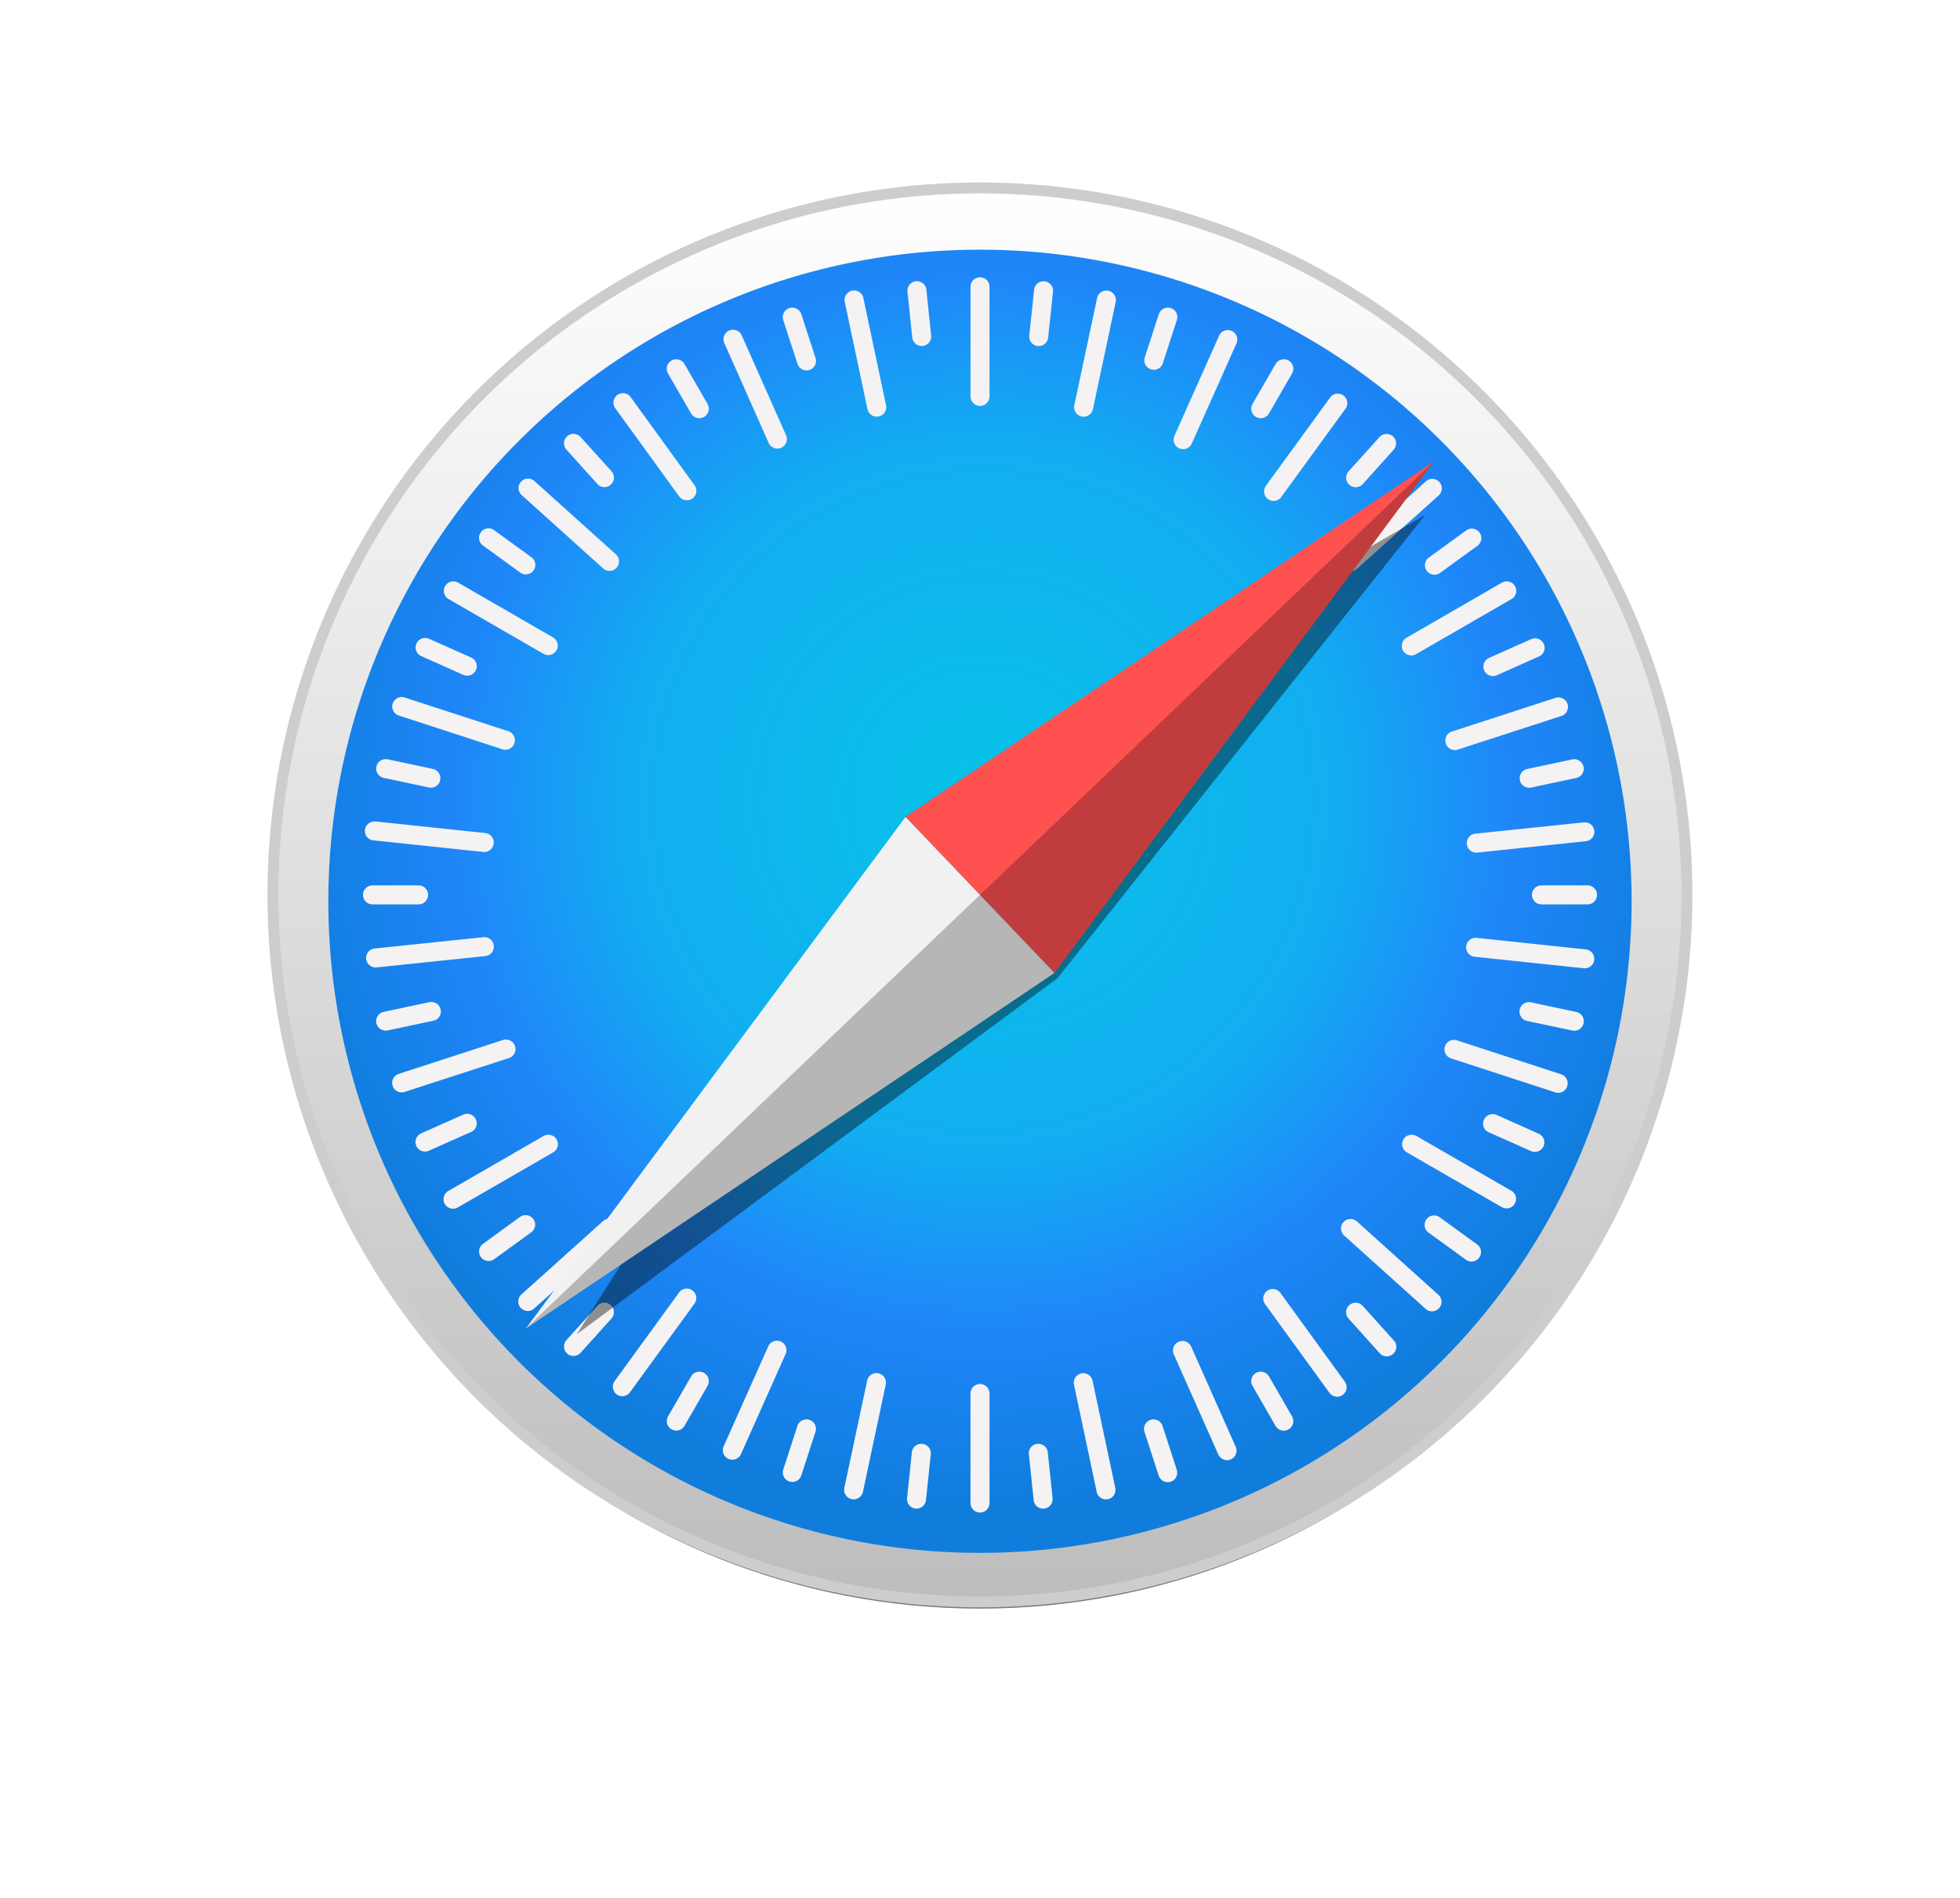 <svg xmlns="http://www.w3.org/2000/svg" viewBox="0 0 63 61" width="63" height="61" fill="none">
    <g filter="url(#a)" opacity=".53">
        <path fill="#000"
              d="M53.392 30.627c0 5.591-2.306 10.953-6.412 14.906-4.105 3.953-9.673 6.174-15.48 6.174-5.805 0-11.373-2.22-15.479-6.174-4.105-3.953-6.412-9.315-6.412-14.906 0-5.59 2.307-10.952 6.412-14.905 4.106-3.954 9.674-6.175 15.48-6.175 5.806 0 11.374 2.221 15.48 6.175 4.105 3.953 6.411 9.315 6.411 14.905Z"/>
    </g>
    <path fill="url(#b)" stroke="#CDCDCD" stroke-linecap="round" stroke-linejoin="round" stroke-width=".351"
          d="M54.223 28.766a22.725 22.725 0 1 1-45.45 0 22.725 22.725 0 0 1 45.45 0Z"/>
    <path fill="url(#c)" d="M52.443 28.766a20.945 20.945 0 1 1-41.888 0 20.945 20.945 0 0 1 41.888 0Z"/>
    <path fill="#F4F2F3"
          d="M31.5 8.914a.305.305 0 0 0-.305.305v3.523a.305.305 0 1 0 .611 0V9.22a.305.305 0 0 0-.305-.306Zm-1.997.126a.305.305 0 0 0-.334.336l.154 1.473a.305.305 0 0 0 .607-.063l-.154-1.473a.304.304 0 0 0-.273-.273Zm4.01.002a.305.305 0 0 0-.274.272l-.155 1.473a.305.305 0 1 0 .607.064l.155-1.473a.305.305 0 0 0-.333-.336Zm-6.062.295a.305.305 0 0 0-.298.369l.73 3.446a.305.305 0 0 0 .597-.127l-.729-3.446a.305.305 0 0 0-.3-.242Zm8.112.003a.305.305 0 0 0-.3.242l-.732 3.445a.307.307 0 0 0 .465.32.306.306 0 0 0 .133-.193l.732-3.446a.305.305 0 0 0-.298-.368Zm-10.07.55a.305.305 0 0 0-.318.398l.459 1.409a.306.306 0 0 0 .488.138.306.306 0 0 0 .092-.327l-.457-1.408a.306.306 0 0 0-.265-.21Zm12.018 0a.305.305 0 0 0-.264.21l-.458 1.409a.306.306 0 0 0 .58.189l.459-1.41a.304.304 0 0 0-.317-.398Zm-13.956.71a.304.304 0 0 0-.273.429l1.43 3.219a.306.306 0 0 0 .559-.248l-1.43-3.22a.304.304 0 0 0-.286-.18Zm15.914.01a.304.304 0 0 0-.284.182l-1.435 3.216a.306.306 0 0 0 .27.43.304.304 0 0 0 .288-.181l1.435-3.217a.304.304 0 0 0-.274-.43Zm-17.71.94a.304.304 0 0 0-.286.457l.74 1.284a.306.306 0 0 0 .53-.306l-.741-1.283a.303.303 0 0 0-.243-.152Zm19.484 0a.303.303 0 0 0-.243.152l-.74 1.283a.306.306 0 0 0 .343.448.304.304 0 0 0 .186-.143l.74-1.283a.304.304 0 0 0-.286-.457Zm-21.23 1.088a.306.306 0 0 0-.237.485l2.068 2.851a.306.306 0 0 0 .494-.358l-2.067-2.851a.304.304 0 0 0-.258-.126v-.001Zm22.998.016a.305.305 0 0 0-.258.126l-2.072 2.848a.306.306 0 0 0 .494.36l2.072-2.849a.305.305 0 0 0-.236-.485Zm-24.558 1.293a.304.304 0 0 0-.243.51l.991 1.1a.305.305 0 0 0 .454-.408l-.992-1.1a.304.304 0 0 0-.21-.102Zm26.098.002a.306.306 0 0 0-.21.101l-.992 1.1a.304.304 0 0 0 .124.493.305.305 0 0 0 .33-.083l.991-1.101a.305.305 0 0 0-.243-.51Zm-27.594 1.435a.305.305 0 0 0-.188.531l2.618 2.357a.305.305 0 1 0 .409-.454l-2.618-2.356a.304.304 0 0 0-.22-.078Zm29.097.01a.304.304 0 0 0-.22.078l-2.62 2.354a.306.306 0 0 0 .073.502.306.306 0 0 0 .335-.048l2.62-2.354a.305.305 0 0 0-.188-.532Zm-30.34 1.589a.305.305 0 0 0-.19.552l1.198.87a.309.309 0 0 0 .34.014.307.307 0 0 0 .1-.42.304.304 0 0 0-.08-.087l-1.2-.87a.305.305 0 0 0-.168-.06Zm31.582.01a.306.306 0 0 0-.169.058l-1.2.871a.305.305 0 1 0 .36.494l1.2-.87a.305.305 0 0 0-.19-.553Zm-32.744 1.695a.305.305 0 0 0-.13.57l3.05 1.76a.306.306 0 0 0 .454-.225.305.305 0 0 0-.15-.304l-3.05-1.76a.304.304 0 0 0-.174-.04Zm33.899 0a.302.302 0 0 0-.174.04l-3.05 1.761a.306.306 0 1 0 .304.53l3.051-1.761a.305.305 0 0 0-.131-.57Zm-34.778 1.818a.305.305 0 0 0-.13.585l1.353.603a.306.306 0 0 0 .346-.489.307.307 0 0 0-.097-.069l-1.354-.603a.305.305 0 0 0-.118-.027Zm35.662.012a.303.303 0 0 0-.12.027l-1.352.602a.307.307 0 0 0-.156.404.306.306 0 0 0 .404.155l1.353-.603a.305.305 0 0 0-.13-.585ZM12.89 22.406a.304.304 0 0 0-.233.47c.039.06.097.104.165.125l3.348 1.09a.306.306 0 0 0 .19-.58l-3.35-1.09a.304.304 0 0 0-.12-.015Zm37.226.013a.297.297 0 0 0-.12.014l-3.35 1.089a.306.306 0 0 0 .189.58l3.35-1.087a.304.304 0 0 0 .12-.511.305.305 0 0 0-.19-.084v-.001Zm-37.714 1.982a.305.305 0 0 0-.065.604l1.45.308a.304.304 0 0 0 .361-.235.306.306 0 0 0-.235-.362l-1.45-.309a.305.305 0 0 0-.06-.006Zm38.198.003a.376.376 0 0 0-.061.006l-1.45.308a.305.305 0 1 0 .127.597l1.45-.308a.305.305 0 0 0-.066-.603Zm-38.567 2.003a.304.304 0 0 0-.002.608l3.502.37a.305.305 0 0 0 .065-.608l-3.504-.37a.317.317 0 0 0-.061 0Zm38.939.027a.29.29 0 0 0-.062 0l-3.504.365a.306.306 0 0 0 .064.608l3.504-.366a.305.305 0 0 0-.002-.607ZM11.973 28.46a.305.305 0 0 0 0 .61h1.482a.305.305 0 1 0 0-.61h-1.482Zm37.573 0a.305.305 0 0 0 0 .61h1.483a.305.305 0 1 0 0-.61h-1.483Zm-33.953 1.665a.277.277 0 0 0-.061 0l-3.504.365a.306.306 0 0 0 .064.608l3.503-.365a.305.305 0 0 0-.002-.608Zm31.813.021a.305.305 0 0 0-.002.608l3.503.37a.305.305 0 0 0 .064-.607l-3.502-.37a.31.31 0 0 0-.063 0ZM13.847 32.21a.313.313 0 0 0-.061.007l-1.45.308a.304.304 0 0 0 .008.598c.04.008.08.007.12-.001l1.448-.308a.304.304 0 0 0-.065-.604Zm35.308.003a.306.306 0 0 0-.255.487.305.305 0 0 0 .19.118l1.448.307a.305.305 0 0 0 .32-.465.306.306 0 0 0-.193-.132l-1.45-.308a.298.298 0 0 0-.061-.007Zm-32.868 1.203a.296.296 0 0 0-.12.014l-3.35 1.088a.304.304 0 0 0-.196.385.306.306 0 0 0 .385.196l3.35-1.088a.305.305 0 0 0-.07-.595Zm30.423.01a.305.305 0 0 0-.068.595l3.348 1.091a.303.303 0 0 0 .385-.195.308.308 0 0 0-.092-.327.304.304 0 0 0-.104-.058l-3.348-1.091a.306.306 0 0 0-.121-.014Zm-31.7 2.376c-.041.001-.082.01-.119.026l-1.354.603a.305.305 0 1 0 .248.558l1.354-.602a.305.305 0 0 0-.13-.585Zm32.977.012a.304.304 0 0 0-.13.584L49.21 37a.306.306 0 0 0 .43-.271.304.304 0 0 0-.181-.287l-1.353-.604a.305.305 0 0 0-.119-.026Zm-30.342.661a.302.302 0 0 0-.174.041l-3.05 1.76a.306.306 0 1 0 .305.53l3.05-1.762a.304.304 0 0 0-.131-.569Zm27.712 0a.304.304 0 0 0-.131.57l3.05 1.76a.306.306 0 0 0 .394-.45.306.306 0 0 0-.09-.078l-3.049-1.76a.305.305 0 0 0-.174-.041ZM16.884 39.06a.305.305 0 0 0-.17.058l-1.198.87a.306.306 0 0 0 .359.495l1.199-.87a.305.305 0 0 0-.19-.553Zm29.227.01a.304.304 0 0 0-.19.553l1.198.87a.305.305 0 1 0 .36-.493l-1.2-.87a.304.304 0 0 0-.168-.06Zm-26.511.106a.302.302 0 0 0-.22.078l-2.62 2.354a.304.304 0 0 0 .073.502.304.304 0 0 0 .335-.048l2.62-2.354a.305.305 0 0 0-.188-.532Zm23.795.008a.305.305 0 0 0-.189.532l2.618 2.356a.303.303 0 0 0 .431-.022.303.303 0 0 0-.022-.431l-2.618-2.357a.303.303 0 0 0-.22-.078Zm-21.31 2.237a.304.304 0 0 0-.258.125l-2.072 2.85a.306.306 0 0 0 .175.475.305.305 0 0 0 .319-.117l2.072-2.848a.304.304 0 0 0-.236-.485Zm18.815.013a.305.305 0 0 0-.237.485l2.068 2.85a.308.308 0 0 0 .318.118.304.304 0 0 0 .177-.476l-2.069-2.85a.303.303 0 0 0-.257-.127Zm-21.49.44a.305.305 0 0 0-.21.101l-.992 1.1a.305.305 0 1 0 .453.41l.992-1.101a.305.305 0 0 0-.243-.51Zm24.18.001a.305.305 0 0 0-.243.51l.99 1.1a.306.306 0 1 0 .455-.408l-.991-1.101a.305.305 0 0 0-.211-.101Zm-18.612 1.222a.303.303 0 0 0-.285.181l-1.435 3.216a.306.306 0 0 0 .559.249l1.434-3.217a.304.304 0 0 0-.273-.43Zm13.026.008a.304.304 0 0 0-.274.43l1.43 3.219a.308.308 0 0 0 .288.181.305.305 0 0 0 .271-.43l-1.43-3.218a.305.305 0 0 0-.285-.182Zm-15.547.986a.303.303 0 0 0-.243.153l-.74 1.282a.304.304 0 0 0 .11.417.304.304 0 0 0 .418-.111l.74-1.284a.305.305 0 0 0-.285-.457Zm18.088 0a.305.305 0 0 0-.286.457l.74 1.284a.306.306 0 1 0 .53-.306l-.74-1.283a.305.305 0 0 0-.244-.152Zm-12.372.046a.304.304 0 0 0-.3.242l-.733 3.445a.305.305 0 0 0 .466.32.303.303 0 0 0 .132-.193l.732-3.446a.305.305 0 0 0-.297-.368Zm6.645.002a.305.305 0 0 0-.297.369l.73 3.446a.304.304 0 0 0 .554.102.306.306 0 0 0 .043-.23l-.73-3.445a.305.305 0 0 0-.3-.242Zm-3.317.348a.306.306 0 0 0-.306.305v3.522a.305.305 0 1 0 .611 0v-3.522a.306.306 0 0 0-.305-.305Zm-5.606 1.138a.305.305 0 0 0-.264.21l-.457 1.41a.305.305 0 0 0 .58.188l.458-1.41a.304.304 0 0 0-.317-.398Zm11.208 0a.306.306 0 0 0-.317.399l.459 1.41a.306.306 0 0 0 .488.137.306.306 0 0 0 .092-.326l-.457-1.409a.304.304 0 0 0-.265-.211Zm-7.519.785a.305.305 0 0 0-.274.273l-.154 1.472a.305.305 0 1 0 .607.064l.155-1.473a.305.305 0 0 0-.334-.335Zm3.821.002a.304.304 0 0 0-.334.336l.154 1.472a.305.305 0 0 0 .608-.063l-.154-1.473a.304.304 0 0 0-.274-.272Z"/>
    <g filter="url(#d)" opacity=".409">
        <path fill="#000" d="m45.809 16.552-16.707 9.706-10.563 16.63 15.453-11.446 11.817-14.89Z"/>
    </g>
    <path fill="#FF5150" d="m33.893 31.273-4.788-5.015 16.988-11.427-12.2 16.442Z"/>
    <path fill="#F1F1F1" d="m33.894 31.273-4.788-5.015-12.2 16.442 16.988-11.427Z"/>
    <path fill="#000" d="m16.906 42.7 16.987-11.427 12.2-16.442L16.906 42.7Z" opacity=".243"/>
    <defs>
        <filter id="a" width="61.689" height="60.066" x=".657" y=".595" color-interpolation-filters="sRGB"
                filterUnits="userSpaceOnUse">
            <feFlood flood-opacity="0" result="BackgroundImageFix"/>
            <feBlend in="SourceGraphic" in2="BackgroundImageFix" result="shape"/>
            <feGaussianBlur result="effect1_foregroundBlur_401_12370" stdDeviation="4.476"/>
        </filter>
        <filter id="d" width="32.361" height="31.427" x="15.993" y="14.006" color-interpolation-filters="sRGB"
                filterUnits="userSpaceOnUse">
            <feFlood flood-opacity="0" result="BackgroundImageFix"/>
            <feBlend in="SourceGraphic" in2="BackgroundImageFix" result="shape"/>
            <feGaussianBlur result="effect1_foregroundBlur_401_12370" stdDeviation="1.273"/>
        </filter>
        <radialGradient id="c" cx="0" cy="0" r="1" gradientTransform="translate(31.593 25.712) scale(22.724)"
                        gradientUnits="userSpaceOnUse">
            <stop stop-color="#06C2E7"/>
            <stop offset=".25" stop-color="#0DB8EC"/>
            <stop offset=".5" stop-color="#12AEF1"/>
            <stop offset=".75" stop-color="#1F86F9"/>
            <stop offset="1" stop-color="#107DDD"/>
        </radialGradient>
        <linearGradient id="b" x1="31.497" x2="31.497" y1="51.49" y2="6.041" gradientUnits="userSpaceOnUse">
            <stop stop-color="#BDBDBD"/>
            <stop offset="1" stop-color="#fff"/>
        </linearGradient>
    </defs>
</svg>
